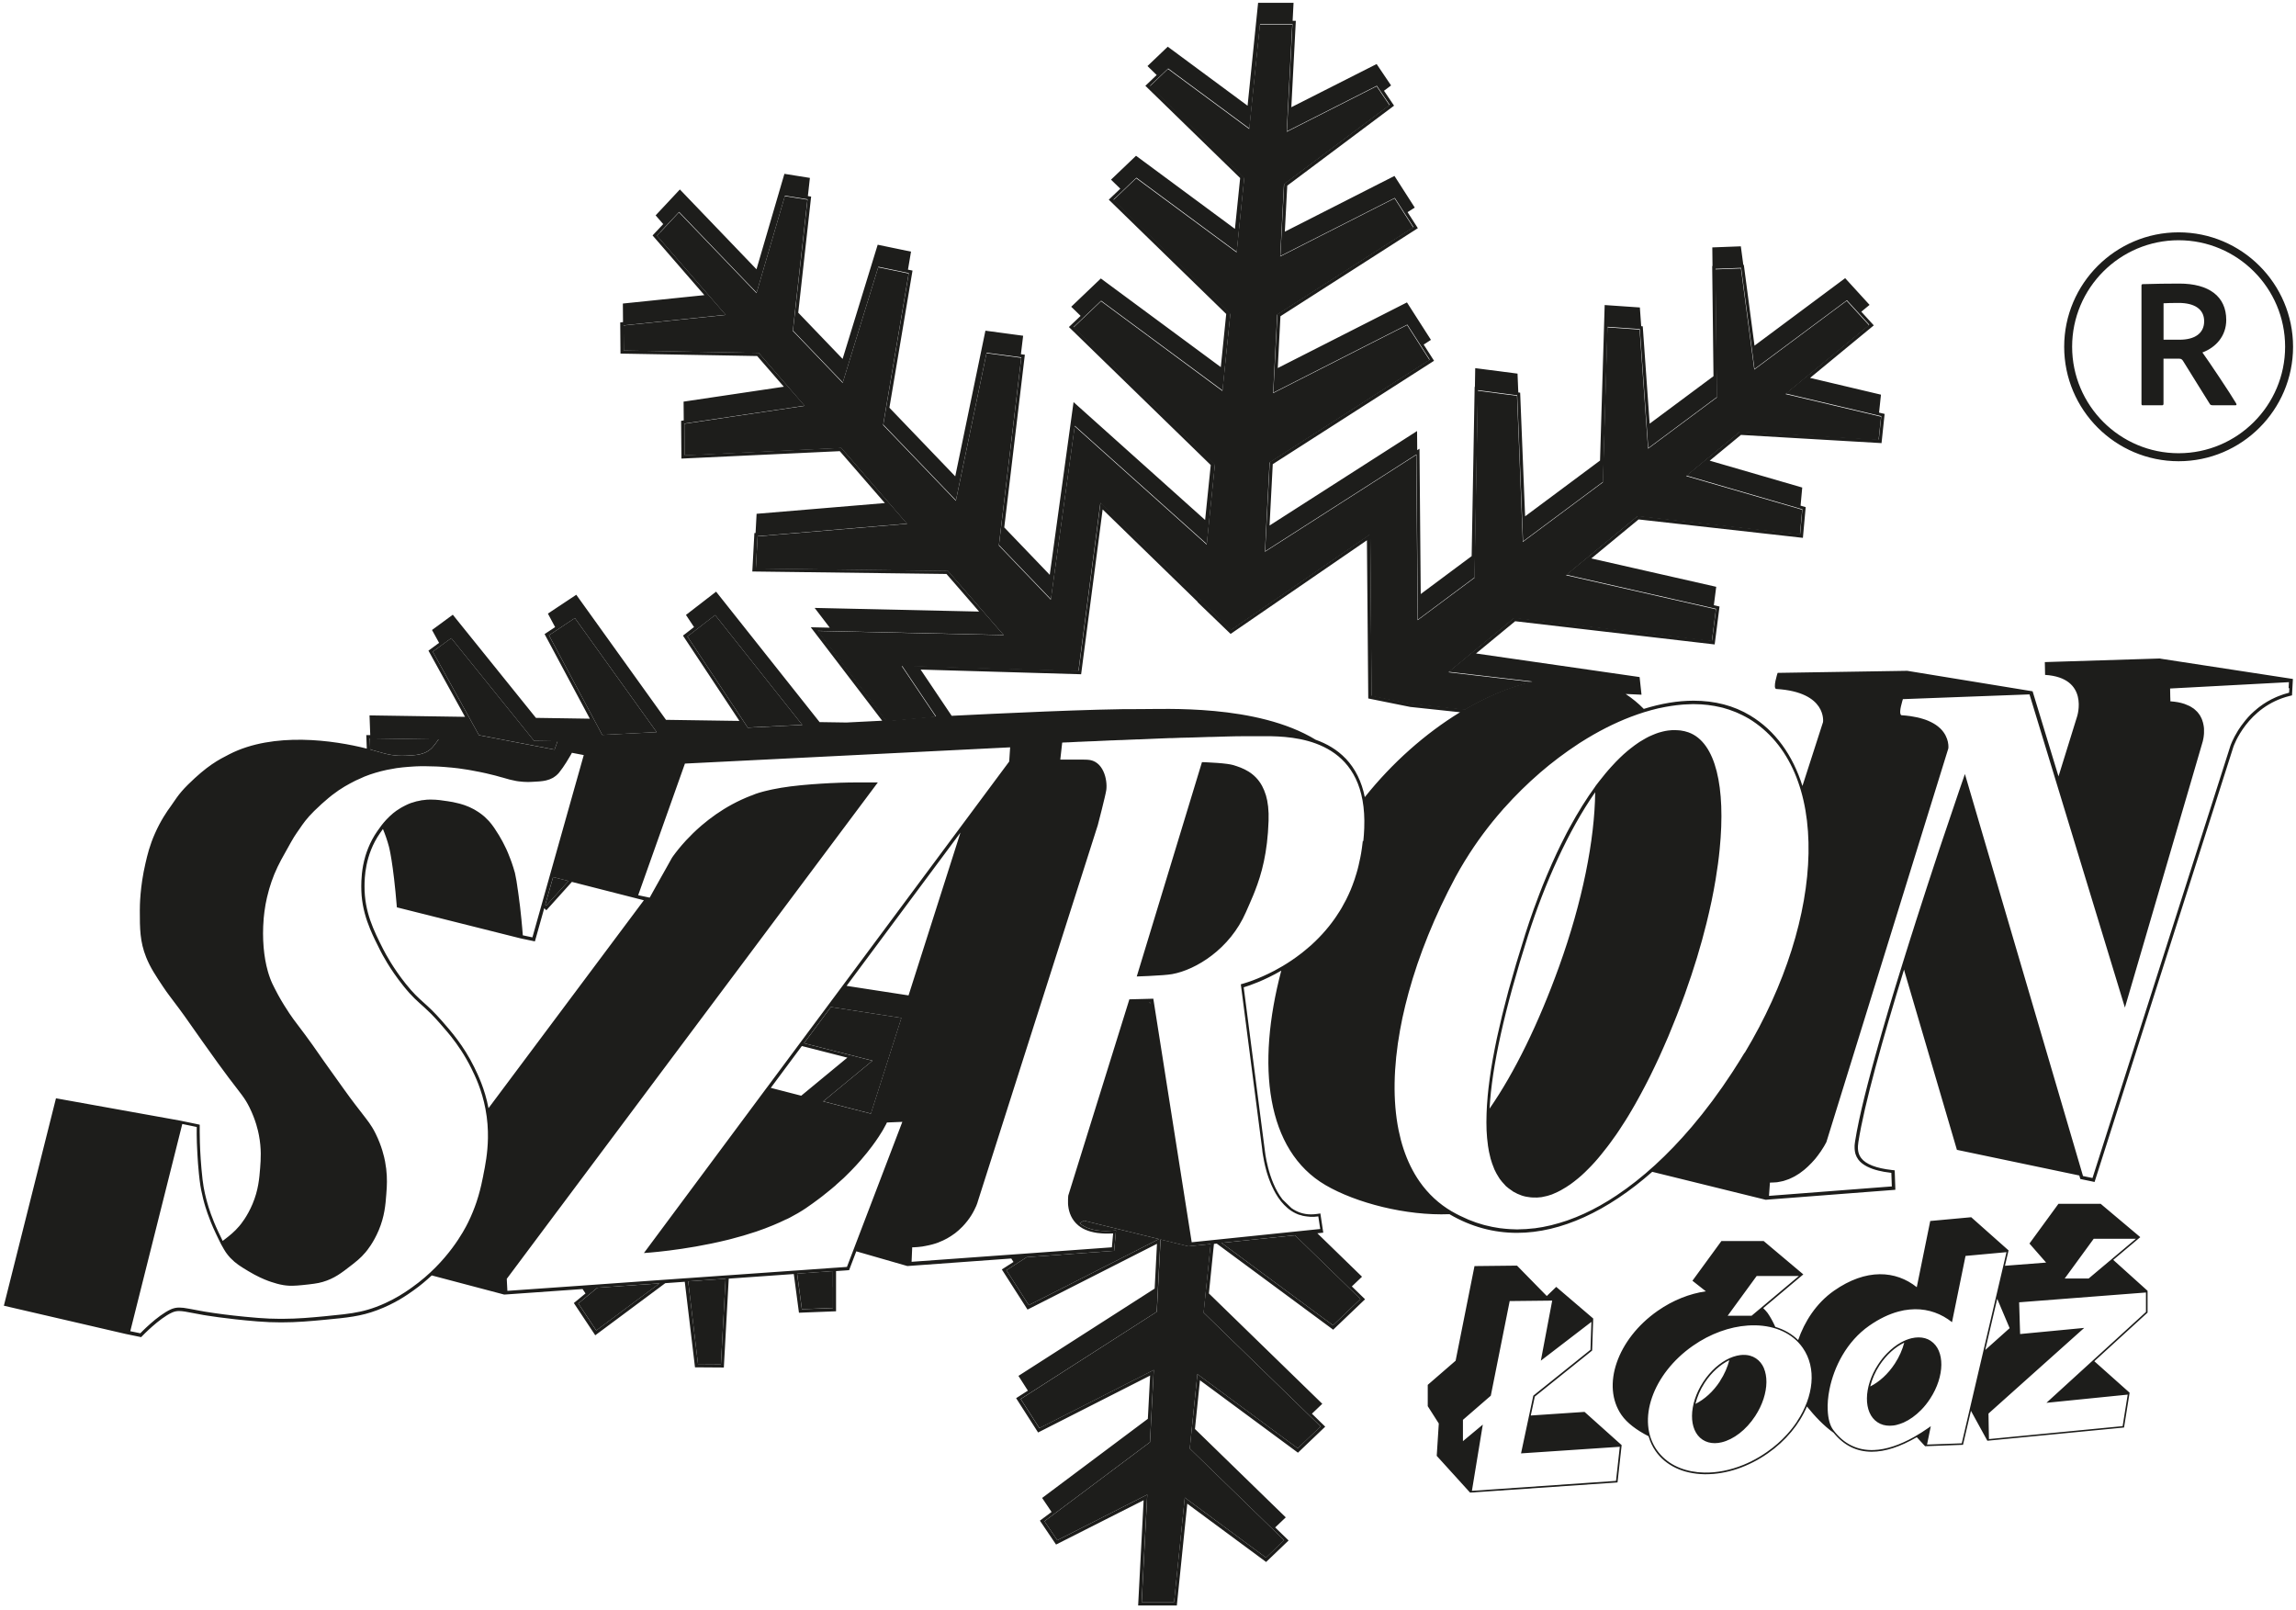 <svg width="445" height="312" viewBox="0 0 445 312" fill="none" xmlns="http://www.w3.org/2000/svg">
<path d="M341.88 265.17C341.54 264.38 341.02 263.72 340.32 263.26C339.97 263.03 339.6 262.86 339.2 262.75C338.6 262.58 337.96 262.55 337.29 262.63C336.85 262.69 336.39 262.79 335.93 262.95C335.7 263.03 335.47 263.12 335.24 263.22C333.39 264.05 331.54 265.65 330.11 267.83C327.26 272.19 327.21 277.2 329.99 279.03C330.69 279.49 331.49 279.7 332.36 279.7C332.79 279.7 333.24 279.64 333.69 279.53C335.96 278.99 338.41 277.17 340.19 274.44C340.9 273.35 341.44 272.22 341.8 271.11C341.98 270.55 342.12 270 342.21 269.46C342.4 268.38 342.41 267.35 342.24 266.44C342.16 265.98 342.03 265.55 341.86 265.15L341.88 265.17ZM333.37 267.68C332.04 269.72 330.33 271.23 328.6 272.09C328.93 270.75 329.51 269.35 330.38 268.01C331.72 265.96 333.45 264.44 335.17 263.61C334.82 264.95 334.23 266.34 333.36 267.67L333.37 267.68ZM296.69 274.32L297.47 270.67L308.58 261.75L308.79 255.54L301.62 249.41L299.79 251.18L294.02 245.29L285.78 245.38L282.12 263.72L276.72 268.4V272.53L278.86 275.89L278.46 282.16L284.92 289.28L313.24 287.33L313.5 287.31L314.3 280.08L307.11 273.64L296.69 274.34V274.32ZM313.21 287.01L285.28 288.94L287.39 276.1L283.54 279.31V275.18L287.14 272.06L288.94 270.5L292.6 252.16L300.84 252.07L298.64 263.71L308.44 256.19L308.26 261.6L297.18 270.49L294.8 281.68L313.94 280.4L313.21 287V287.01ZM422.25 89.39C434.48 89.39 444.43 79.44 444.43 67.21C444.43 54.98 434.48 45.03 422.25 45.03C410.02 45.03 400.07 54.98 400.07 67.21C400.07 79.44 410.02 89.39 422.25 89.39ZM422.25 46.56C433.63 46.56 442.89 55.82 442.89 67.2C442.89 78.58 433.63 87.84 422.25 87.84C410.87 87.84 401.61 78.58 401.61 67.2C401.61 55.82 410.87 46.56 422.25 46.56ZM415.34 78.55H419.03C419.21 78.55 419.32 78.48 419.32 78.26V69.52H422.4C422.79 69.52 422.97 69.7 423.22 70.13C424.8 72.64 427.3 76.75 428.34 78.36C428.45 78.47 428.56 78.54 428.84 78.54H433.31C433.53 78.54 433.49 78.36 433.38 78.15C432.34 76.36 428.05 69.95 426.86 68.31C429.47 67.34 431.48 65.12 431.48 62.01C431.48 57.43 428.11 54.96 422.39 54.96C419.63 54.96 418.13 55 415.3 55.07C415.08 55.07 415.05 55.21 415.05 55.39V78.27C415.05 78.48 415.12 78.56 415.34 78.56V78.55ZM419.32 58.78C419.89 58.74 421.04 58.71 422.26 58.71C425.3 58.71 427.2 59.89 427.2 62.26C427.2 64.63 425.34 65.84 422.44 65.84H419.33V58.79L419.32 58.78ZM418.72 127.62L396.32 128.32L396.37 130.8C405.02 131.35 402.58 138.84 402.58 138.84L398.97 150.47L394.09 134.44L393.95 133.98L369.65 130.01L344.53 130.41C344.53 130.41 343.51 133.48 344.29 133.53C354.18 134.14 353.33 139.95 353.33 139.95L349.34 152.33C347.47 146.39 344.11 141.62 339.21 138.67C336.05 136.76 332.35 135.8 328.23 135.8C325.15 135.8 321.9 136.36 318.59 137.39C317.53 136.31 316.36 135.35 315.08 134.5L318.15 134.64L317.78 131.22L286.08 126.65L293.66 120.4L332.33 124.9L333.27 117.55L332.17 117.3L332.63 113.73L308.42 108.23L317.58 100.67L349.43 104.24L349.97 98.29L348.98 98L349.3 94.49L331.37 89.28L337.42 84.29L364.67 85.88L365.27 80.22L364.19 79.97L364.56 76.49L350.82 73.24L363.17 63.06L360.75 60.41L362.35 59.09L357.62 53.91L340.05 66.99L337.98 51.33H337.88L337.4 47.74L331.87 47.95L331.91 51.56H331.85L332.1 72.91L319.73 82.11L318.39 63.24L318.09 63.22L317.83 59.59L311.01 59.12L310.11 89.26L295.59 100.07L294.63 76.11L294.27 76.06L294.12 72.41L285.92 71.35L285.86 74.97H285.81L285.23 107.78L275.36 115.13L275.12 86.97L274.68 87.25L274.65 83.54L246.06 101.85L246.68 89.96L277.68 70.09L277.94 69.92L275.93 66.78L277.34 65.87L272.69 58.61L247.65 71.33L248.17 61.29L274.54 44.39L274.8 44.22L272.81 41.12L274.2 40.23L270.27 34.1L249.02 44.9L249.49 35.98L269.95 20.66L270.19 20.48L268.24 17.59L269.61 16.56L266.81 12.41L250.28 20.78L251.15 4.04H250.53L250.71 0.55H243.84L241.8 20.49L226.33 9.05L222.4 12.8L224.18 14.54L221.99 16.63L240.36 34.51L239.35 44.36L220.18 30.19L215.33 34.82L217.13 36.57L214.9 38.7L237.66 60.85L236.61 71.15L213.36 53.97L207.62 59.45L209.44 61.22L207.17 63.38L234.66 90.13L233.57 100.78L208.07 77.93L203.46 111.41L194.64 102.22L198.63 68.75L197.87 68.65L198.3 65.07L190.99 64.09L185.14 92.32L172.38 79.02L176.81 52.74L176.86 52.44L175.98 52.26L176.57 48.77L170.11 47.43L163.31 69.56L154.71 60.6L157.21 38.1L156.58 38L156.97 34.48L152.03 33.69L146.62 52.19L131.77 36.72L127.07 41.74L128.54 43.43L126.48 45.63L136.52 57.2L120.72 58.83L120.75 62.43L120.21 62.49L120.26 68.53L146.75 69L151.92 74.95L132.49 77.84L132.52 81.48L132.01 81.56L132.07 88.88L162.76 87.44L171.5 97.5L146.64 99.58L146.44 103.3L146.21 103.32L145.81 110.76L183.44 111.24L189.77 118.53L157.89 117.82L160.82 121.65L157.14 121.57L170.98 139.68L164.06 140.03L158.85 139.95L138.79 114.67L132.95 119.18L134.51 121.53L132.37 123.19L143.31 139.72L129.08 139.51L111.69 115.27L106.19 118.92L107.59 121.54L105.55 122.89L114.32 139.29L103.87 139.13L87.76 119.14L83.73 122.1L85.1 124.59L83.04 126.1L90.13 138.93L71.62 138.65L71.76 142.47H70.99L71.09 145.09C64.73 143.47 53.06 141.78 44.47 146.17C42.27 147.29 40.16 148.4 36.44 152.06C34.48 153.99 33.83 155.27 33.08 156.28C32.38 157.22 31.14 159.03 30.03 161.54C29.01 163.84 28.57 165.68 28.2 167.29C27.12 171.92 27.1 175.59 27.1 176.46C27.1 179.96 27.11 182.48 28.32 185.51C29.12 187.52 30.22 189.16 31.62 191.26C32.59 192.72 32.93 193.06 34.67 195.42C36.44 197.81 36.45 197.94 39.19 201.78C41.82 205.47 43.14 207.32 44.32 208.87C46.75 212.08 47.41 212.73 48.35 214.62C49.56 217.06 50.02 219.14 50.18 220C50.69 222.65 50.55 224.7 50.42 226.36C50.26 228.42 50.07 230.66 48.95 233.33C47.93 235.76 46.68 237.27 46.39 237.61C45.42 238.75 44.55 239.43 43.58 240.18C43.43 240.29 43.3 240.4 43.16 240.5C42.91 239.99 42.64 239.43 42.32 238.76C41.09 236.17 40.44 234.07 40.16 233.05C39.94 232.26 39.49 230.63 39.26 228.62C38.61 222.93 38.71 218.54 38.71 218.5V217.98L38.21 217.87L35.41 217.29L34.82 217.17L10.85 212.86L0.75 253.06L24.43 258.55L25.07 258.68L27.02 259.08L27.36 259.15L27.6 258.9C27.6 258.9 30.83 255.53 33.33 254.39C33.8 254.18 34.21 254.09 34.71 254.09C35.38 254.09 36.22 254.25 37.49 254.5C38.07 254.61 38.72 254.74 39.49 254.87C39.53 254.87 43.66 255.6 49.87 256.1C51.43 256.23 52.94 256.29 54.49 256.29C57.61 256.29 60.25 256.04 62.8 255.8C67.37 255.37 69.88 255.13 73.09 253.93C76.58 252.63 78.93 250.96 80.19 250.06C81.49 249.14 82.62 248.17 83.68 247.19L97.72 250.9L98.35 250.86L112.91 249.83L113.48 250.68L111.22 252.54L115.37 258.79L128.94 248.69L132.72 248.42L134.7 265L140.29 265.04L141.24 247.81L153.85 246.92L154.85 254.42L162.04 254.14V246.35L164.17 246.2L164.57 246.17L164.71 245.8L165.96 242.52L175.86 245.37L176.56 245.32L196 243.91L196.43 244.58L194.17 246.03L199.15 253.81L224.24 241.06L223.79 249.74L197.39 266.66L199.22 269.52L197.2 270.81L196.94 270.98L201.2 277.63L222.91 266.6L222.47 274.98L201.98 290.32L203.81 293.03L201.79 294.54L201.55 294.72L204.68 299.35L221.65 290.76L220.59 311.15H228.09L230.11 291.43L245.18 302.57L245.39 302.73L249.75 298.56L247.15 296.03L249.2 294.08L231.6 276.95L232.57 267.51L251.35 281.39L251.56 281.55L256.85 276.5L254.27 273.99L256.28 272.07L234.3 250.68L235.28 241.08L235.82 241.02L258.18 257.55L258.39 257.71L264.57 251.81L262.01 249.32L263.98 247.44L255.32 239.02L255.82 238.97L256.47 238.9L256.37 238.25L256 235.8L255.91 235.18L255.29 235.27C254.88 235.33 254.48 235.36 254.09 235.36C252.6 235.36 251.35 234.89 250.3 234.14L248.56 232.45C245.71 228.79 245.14 222.96 245.13 222.87L241.05 191.35C242.19 191.01 245.02 190.04 248.33 188.12C243.46 206.54 245.39 222.97 256.91 229.69C262.82 233.14 272.52 235.66 280.94 235.32C280.96 235.33 280.99 235.35 281.01 235.37C285.07 237.74 289.45 238.94 294.03 238.94C302.52 238.94 311.59 234.73 320.23 227.11L342.22 232.53L342.94 232.47L366.75 230.64L367.35 230.59L367.33 229.99L367.24 227.36L367.22 226.82L366.68 226.76C363.64 226.42 361.63 225.64 360.72 224.44C359.97 223.46 360.04 222.28 360.18 221.36C361.31 214.03 364.98 201.06 368.95 188.18C368.98 188.09 369.03 187.91 369.03 187.91L369.19 188.51L379.28 222.85L403 227.82L403.09 228.14L403.2 228.5L403.57 228.58L405.41 228.96L405.96 229.08L406.13 228.54L432.87 144.73C432.89 144.66 435.55 136.91 443.78 134.88L444.23 134.77L444.25 134.31L444.36 132.28L444.4 131.59L418.69 127.65L418.72 127.62ZM158.44 122.26L161.32 122.32L194.52 123.06L183.84 110.76L183.75 110.65L146.5 110.17L146.84 103.92L175.81 101.49L163.16 86.92L163.06 86.8L132.71 88.22L132.66 82.09L144.31 80.36L155.96 78.63L152.67 74.85L147.15 68.49L147.06 68.38L120.9 67.92L120.86 63.06L140.67 61.02L137.29 57.13L127.33 45.66L128.96 43.91L131.62 41.07L146.65 56.72L152.14 37.92L156.52 38.62L154.14 60.01L153.69 64.05L163.35 74.12L166.48 63.93L170.24 51.7L176.14 52.92L171.84 78.44L171.22 82.12L171.19 82.28L185.28 96.96L188.25 82.66L191.22 68.36L194.62 68.81L197.81 69.24L197.95 69.26L193.63 105.48L193.61 105.63L199.11 111.36L203.69 116.13L208.32 82.52L233.9 105.44L235.48 90.02L234.76 89.32L208.09 63.37L213.42 58.28L236.95 75.67L238.48 60.73L215.81 38.68L217.59 36.98L220.25 34.44L239.7 48.82L241.17 34.4L240.45 33.7L222.9 16.62L226.41 13.27L242.15 24.9L244.22 4.64H250.5L249.42 25.45L266.85 16.62L267.74 17.94L269.34 20.31L249 35.54L248.89 35.62L248.16 49.62L270.33 38.36L272.3 41.43L273.95 44L247.71 60.81L247.58 60.9L246.79 76.1L272.76 62.91L277.1 69.68L246.23 89.47L246.1 89.55L245.2 106.84L274.53 88.06L274.8 120.1L280.3 116L285.8 111.9L286.45 75.62L294.06 76.61L295.19 104.92L310.69 93.38L311.58 63.34L317.82 63.77L319.46 86.85L332.79 76.93L332.5 52.1L337.46 51.91L340.05 71.52L357.96 58.19L362.29 62.93L346.11 76.27L364.15 80.54L364.62 80.65L364.14 85.17L337.36 83.61H337.24L326.86 92.17L348.95 98.59L349.33 98.7L348.89 103.51L317.54 99.99H317.41L303.57 111.39L332.6 117.99L331.81 124.16L293.62 119.72L293.49 119.7L285.27 126.48L280.76 130.2L296.97 132.08C292.69 133.08 288.27 134.93 283.93 137.47L273.47 136.35L265.85 134.82L265.59 103.49L265.18 103.78L238.63 122.02L232.82 116.44V116.37L213.31 97.37L209.05 129.99L174.8 128.99L181.42 138.84H181.35L171.89 139.73L158.49 122.2L158.44 122.26ZM133.23 123.36L134.88 122.09L138.61 119.21L155.5 140.5L144.93 141.03L144.1 139.77L133.24 123.37L133.23 123.36ZM106.4 123.12L108.32 121.85L111.42 119.79L127.28 141.9L116.72 142.43L115.61 140.35L106.4 123.13V123.12ZM83.88 126.3L87.46 123.68L103.52 143.59L108.06 143.66L107.48 145.29L92.83 142.49L90.88 138.96L83.88 126.3ZM71.81 143.11L84.14 143.3H85.01C84.69 143.75 84.35 144.21 83.99 144.65C82.59 146.39 80.43 146.37 78.76 146.46C76.61 146.57 75.22 146.28 72.91 145.59C72.55 145.48 72.17 145.37 71.75 145.26L71.67 143.11H71.81ZM93.66 227.86C93.44 228.95 93.17 230.28 92.72 231.8C92.61 232.18 92.49 232.57 92.35 232.98C91.94 234.19 91.42 235.51 90.73 236.91C90.73 236.91 90.73 236.93 90.72 236.93C90 238.39 86.81 244.57 79.87 249.5C79.7 249.62 79.52 249.75 79.32 249.89C78.23 250.65 76.69 251.64 74.67 252.56C74.12 252.81 73.54 253.06 72.91 253.29C70.8 254.08 68.99 254.44 66.56 254.73C65.46 254.86 64.23 254.98 62.78 255.12C60.34 255.35 57.78 255.59 54.82 255.6C54.72 255.6 54.63 255.6 54.53 255.6C54.42 255.6 54.31 255.6 54.2 255.6C52.88 255.6 51.48 255.54 49.97 255.42C46.46 255.14 43.63 254.79 41.83 254.53C41.63 254.5 41.44 254.47 41.27 254.45C40.22 254.3 39.65 254.2 39.65 254.2C39.21 254.12 38.82 254.05 38.45 253.98C38.28 253.95 38.13 253.92 37.97 253.89C37.61 253.82 37.3 253.76 37 253.71C36.84 253.68 36.69 253.65 36.55 253.63C36.28 253.58 36.05 253.55 35.82 253.51C35.74 253.5 35.65 253.48 35.57 253.47C35.29 253.44 35.04 253.42 34.8 253.42C34.75 253.42 34.7 253.42 34.65 253.42C34.44 253.42 34.24 253.45 34.04 253.48C34.02 253.48 33.99 253.48 33.97 253.49C33.93 253.49 33.88 253.51 33.84 253.52C33.6 253.58 33.37 253.65 33.12 253.76C32.46 254.06 31.76 254.5 31.08 254.99C30.4 255.48 29.74 256.02 29.17 256.53C28.02 257.54 27.2 258.4 27.2 258.4L25.25 258L35.33 217.84L37.79 218.35L38.13 218.42C38.13 218.42 38.07 220.5 38.26 223.69C38.29 224.27 38.33 224.89 38.38 225.53C38.43 226.18 38.49 226.85 38.56 227.56C38.6 227.91 38.63 228.27 38.68 228.63C38.85 230.14 39.15 231.43 39.38 232.36C39.46 232.67 39.53 232.93 39.59 233.16C39.75 233.72 40.39 236.02 41.79 238.97C41.98 239.37 42.14 239.7 42.3 240.04C42.7 240.87 43.05 241.54 43.4 242.12C43.45 242.2 43.5 242.28 43.55 242.36C43.62 242.47 43.68 242.58 43.75 242.68C43.82 242.79 43.9 242.9 43.98 243C44.19 243.27 44.4 243.54 44.65 243.8C44.91 244.07 45.17 244.31 45.43 244.54C45.96 244.99 46.5 245.36 47.13 245.75C47.44 245.95 47.77 246.15 48.13 246.36C49.78 247.36 51.18 247.95 51.96 248.24C52.09 248.29 52.2 248.33 52.3 248.36C52.39 248.39 52.47 248.42 52.53 248.44C53.24 248.67 54.01 248.92 54.95 249.07C55.26 249.12 55.6 249.16 55.95 249.18C56.03 249.18 56.17 249.18 56.33 249.19C56.43 249.19 56.54 249.19 56.67 249.19H56.69C56.69 249.19 56.72 249.19 56.75 249.19C56.92 249.19 57.14 249.17 57.38 249.16C57.45 249.16 57.51 249.16 57.59 249.15C57.86 249.13 58.16 249.11 58.53 249.07C59.02 249.02 59.45 248.97 59.84 248.93C60.61 248.84 61.21 248.76 61.75 248.65C62.02 248.59 62.29 248.53 62.55 248.45C63.1 248.29 63.61 248.1 64.09 247.88C64.57 247.66 65.02 247.42 65.45 247.15C66.32 246.61 67.14 245.97 68.04 245.27C68.28 245.08 68.52 244.9 68.75 244.71C69.22 244.34 69.67 243.95 70.14 243.48C70.37 243.24 70.61 242.99 70.85 242.7C71.14 242.36 72.39 240.85 73.41 238.42C74.53 235.75 74.72 233.51 74.87 231.45C74.9 231.04 74.93 230.6 74.96 230.13C75.03 228.73 75.01 227.08 74.63 225.09C74.46 224.23 74.01 222.15 72.8 219.71C72.57 219.24 72.35 218.84 72.12 218.47C71.43 217.34 70.6 216.37 68.77 213.97C68.48 213.58 68.17 213.17 67.84 212.73C67.51 212.28 67.15 211.79 66.75 211.23C66.15 210.39 65.44 209.4 64.57 208.18C64.28 207.77 63.97 207.34 63.64 206.88C63.3 206.4 63 205.98 62.73 205.6C62.46 205.22 62.23 204.9 62.03 204.6C60.79 202.83 60.45 202.31 59.12 200.52C58.47 199.64 58.01 199.04 57.64 198.55C57.03 197.75 56.67 197.27 56.06 196.36C55.71 195.84 55.39 195.34 55.09 194.85C54.65 194.15 54.26 193.47 53.89 192.8C53.67 192.39 53.45 191.98 53.24 191.56C53.08 191.24 52.92 190.93 52.77 190.61C52.61 190.26 52.45 189.88 52.31 189.49C52.31 189.49 52.31 189.49 52.31 189.48C52.16 189.08 52.03 188.66 51.9 188.21C51.9 188.21 51.9 188.21 51.9 188.2C51.52 186.87 51.25 185.34 51.1 183.67C51.1 183.63 51.1 183.58 51.09 183.54C50.95 181.84 50.94 180.02 51.1 178.13C51.1 178.1 51.1 178.08 51.1 178.05C51.1 178.05 51.1 178.05 51.1 178.04C51.18 177.15 51.3 176.24 51.46 175.33C51.46 175.29 51.47 175.25 51.48 175.21C51.64 174.35 51.84 173.5 52.08 172.64C52.12 172.48 52.17 172.32 52.21 172.17C52.47 171.29 52.77 170.42 53.12 169.55C53.16 169.45 53.21 169.35 53.25 169.24C53.25 169.23 53.26 169.22 53.27 169.2C53.44 168.8 53.61 168.4 53.8 168.01C54.01 167.56 54.24 167.11 54.48 166.67C54.71 166.26 54.93 165.86 55.14 165.48C55.59 164.66 56 163.93 56.36 163.29C56.4 163.22 56.44 163.15 56.48 163.08C56.64 162.8 56.8 162.54 56.94 162.3V162.29C57.16 161.94 57.35 161.64 57.52 161.41C57.71 161.16 57.89 160.89 58.09 160.59C58.39 160.15 58.72 159.66 59.16 159.1C59.6 158.54 60.15 157.91 60.89 157.18C61.94 156.15 62.85 155.34 63.68 154.65C63.91 154.46 64.14 154.27 64.36 154.1C66.14 152.72 67.52 152 68.93 151.28C69.2 151.14 69.48 151.03 69.76 150.91C70.05 150.78 70.34 150.63 70.64 150.51C72.03 149.95 73.49 149.53 74.97 149.21C75 149.21 75.04 149.2 75.07 149.19C75.07 149.19 75.07 149.19 75.08 149.19C75.66 149.07 76.25 148.96 76.84 148.87C77.25 148.81 77.66 148.76 78.07 148.72C78.07 148.72 78.07 148.72 78.08 148.72C78.41 148.68 78.74 148.65 79.07 148.63C79.46 148.6 79.85 148.57 80.24 148.55C80.24 148.55 80.26 148.55 80.27 148.55C80.38 148.55 80.48 148.53 80.59 148.53C81.21 148.5 81.83 148.49 82.45 148.5C83.16 148.5 83.86 148.52 84.56 148.55C84.69 148.55 84.81 148.57 84.94 148.57C84.96 148.57 84.98 148.57 85.01 148.57C85.79 148.61 86.55 148.68 87.3 148.75C87.32 148.75 87.33 148.75 87.35 148.75C87.35 148.75 87.35 148.75 87.36 148.75H87.38C87.81 148.79 88.24 148.84 88.66 148.89C88.76 148.9 88.86 148.92 88.96 148.93C88.96 148.93 88.96 148.93 88.97 148.93C89.5 149 90.02 149.07 90.52 149.16C90.58 149.17 90.64 149.18 90.71 149.19C90.9 149.22 91.09 149.25 91.28 149.29C91.77 149.38 92.24 149.46 92.7 149.56C92.8 149.58 92.91 149.6 93.01 149.62C93.01 149.62 93.01 149.62 93.02 149.62C93.46 149.71 93.87 149.8 94.28 149.89C94.3 149.89 94.33 149.9 94.35 149.91C94.77 150.01 95.17 150.1 95.55 150.2C95.56 150.2 95.58 150.2 95.59 150.21C95.74 150.25 95.9 150.29 96.04 150.32C96.47 150.44 96.88 150.55 97.25 150.66C97.25 150.66 97.27 150.66 97.28 150.66C97.51 150.73 97.7 150.78 97.91 150.84C98.2 150.92 98.5 151.01 98.76 151.08C98.9 151.11 99.03 151.14 99.16 151.17C99.48 151.25 99.79 151.31 100.09 151.37C100.25 151.4 100.41 151.42 100.57 151.44C100.6 151.44 100.64 151.44 100.67 151.45C100.71 151.45 100.76 151.45 100.8 151.46C100.99 151.48 101.19 151.51 101.39 151.52C101.46 151.52 101.53 151.52 101.61 151.53H101.6C102.08 151.57 102.58 151.57 103.14 151.53C103.57 151.51 104.02 151.49 104.49 151.45C104.68 151.43 104.87 151.41 105.07 151.39C105.14 151.39 105.21 151.37 105.28 151.36C105.43 151.34 105.57 151.31 105.72 151.28C105.79 151.26 105.86 151.25 105.93 151.23C106.12 151.18 106.3 151.13 106.48 151.06C106.5 151.06 106.52 151.05 106.54 151.04C106.74 150.96 106.93 150.87 107.12 150.77C107.18 150.74 107.23 150.7 107.29 150.67C107.43 150.58 107.57 150.49 107.7 150.38C107.75 150.34 107.81 150.3 107.86 150.25C108.03 150.1 108.2 149.93 108.36 149.74C108.85 149.13 109.34 148.41 109.75 147.76C110.39 146.75 110.85 145.9 110.85 145.9L113.14 146.34L112.35 149.16L111.39 152.55L111.08 153.65L103.19 181.67L102.26 181.47L101.33 181.27C101.29 180.73 101.24 180.21 101.2 179.71C101.16 179.24 101.11 178.79 101.07 178.35C101.07 178.33 101.07 178.31 101.07 178.29C100.98 177.37 100.89 176.54 100.8 175.77C100.78 175.56 100.75 175.34 100.72 175.14C100.72 175.07 100.7 175 100.69 174.93C100.66 174.69 100.63 174.45 100.6 174.23C100.6 174.2 100.6 174.16 100.59 174.13C100.57 173.95 100.54 173.76 100.52 173.59C100.47 173.25 100.43 172.93 100.39 172.64C100.39 172.58 100.37 172.53 100.36 172.47C100.32 172.21 100.28 171.96 100.25 171.73C100.25 171.73 100.25 171.72 100.25 171.71C100.25 171.66 100.23 171.61 100.23 171.56C100.2 171.36 100.17 171.17 100.14 170.99C100.14 170.96 100.14 170.94 100.13 170.91C100.13 170.9 100.13 170.88 100.13 170.87C100.02 170.22 99.93 169.78 99.87 169.52C99.87 169.49 99.86 169.46 99.85 169.43C99.84 169.38 99.83 169.33 99.82 169.3C99.82 169.3 99.82 169.29 99.82 169.28V169.26C99.82 169.24 99.81 169.21 99.81 169.21C99.6 168.45 99.38 167.76 99.15 167.1C99.07 166.87 98.99 166.65 98.9 166.43C98.75 166.03 98.6 165.65 98.45 165.29C98.35 165.05 98.24 164.8 98.14 164.58C98.01 164.29 97.88 164.03 97.74 163.77C97.62 163.54 97.51 163.3 97.39 163.08C97.16 162.65 96.92 162.24 96.7 161.87C96.41 161.4 96.15 160.99 95.88 160.59C95.81 160.49 95.75 160.4 95.68 160.3C95.39 159.89 95.1 159.5 94.76 159.13C94.63 158.98 94.47 158.84 94.32 158.69C94.18 158.55 94.05 158.41 93.89 158.27C93.6 158.02 93.31 157.79 93.01 157.58C92.92 157.52 92.83 157.46 92.75 157.4C92.53 157.25 92.31 157.12 92.09 156.99C92 156.94 91.92 156.89 91.83 156.84C91.54 156.68 91.25 156.54 90.96 156.41C90.94 156.41 90.92 156.4 90.91 156.39C90.64 156.27 90.37 156.17 90.1 156.07C90.01 156.04 89.92 156.01 89.83 155.98C89.63 155.91 89.44 155.85 89.24 155.8C89.15 155.78 89.07 155.75 88.98 155.73C88.13 155.5 87.36 155.37 86.74 155.28C86.27 155.21 85.74 155.13 85.16 155.06C84.68 155.01 84.17 154.97 83.62 154.97C83.57 154.97 83.52 154.97 83.47 154.97C83.39 154.97 83.31 154.97 83.22 154.97H83.2C83.03 154.97 82.87 154.97 82.7 154.99C82.65 154.99 82.59 155 82.54 155.01C82.37 155.02 82.2 155.05 82.03 155.07C81.93 155.08 81.83 155.09 81.73 155.1C81.59 155.12 81.45 155.16 81.31 155.19C81.23 155.21 81.15 155.22 81.07 155.24C80.95 155.27 80.84 155.28 80.71 155.31C80.43 155.38 80.15 155.47 79.86 155.57C79.79 155.59 79.72 155.61 79.65 155.63C79.29 155.76 78.96 155.91 78.63 156.07C78.39 156.19 78.15 156.31 77.92 156.44C77.79 156.51 77.67 156.58 77.55 156.66C77.05 156.96 76.59 157.28 76.18 157.62C76.13 157.66 76.1 157.69 76.06 157.73C75.67 158.06 75.33 158.38 75.02 158.71C75.02 158.71 75 158.73 74.99 158.74C74.93 158.8 74.87 158.86 74.82 158.92C74.49 159.28 74.2 159.62 73.95 159.95C73.64 160.36 73.37 160.73 73.17 161.03C73.17 161.04 73.15 161.06 73.14 161.07C72.76 161.61 72.43 162.16 72.14 162.7C71.56 163.78 71.14 164.86 70.83 165.87C70.07 168.41 70.03 170.6 70.02 171.71C70.02 172.36 70.04 172.98 70.09 173.59C70.3 176.02 70.94 178.13 71.74 180.07C72.34 181.52 73.02 182.87 73.68 184.18C74.04 184.89 75.51 187.74 78.14 191.03C79.93 193.27 80.93 194.05 82.26 195.26C82.66 195.62 83.08 196.02 83.57 196.51C84.05 197 84.6 197.58 85.23 198.3C85.69 198.82 86.17 199.38 86.68 199.98C86.93 200.28 87.19 200.6 87.45 200.92C88.74 202.56 90.1 204.53 91.34 207.03C92.08 208.52 93.38 211.19 94.09 214.92C94.48 216.96 94.6 218.86 94.57 220.59C94.52 223.47 94.05 225.91 93.66 227.82V227.86ZM110.17 170.74L105.87 175.51L105.68 175.33L107.19 169.98L110.17 170.74ZM94.68 214.78C93.95 210.96 92.61 208.26 91.9 206.8C89.85 202.65 87.45 199.92 85.7 197.92C84.08 196.07 83.02 195.12 82.08 194.28C81.03 193.33 80.12 192.52 78.64 190.67C76.23 187.65 74.77 184.95 74.25 183.93C72.44 180.34 70.62 176.73 70.65 171.75C70.66 170.26 70.69 165.73 73.65 161.47C73.81 161.24 74 160.97 74.22 160.67C74.64 161.69 75.04 162.8 75.39 164.11C75.39 164.11 76.21 167.1 76.92 175.85L100.79 181.84L101.24 181.94L103.1 182.33L103.67 182.45L103.83 181.89L105.48 176.02L105.89 176.42L110.84 170.92L124.79 174.48L94.67 214.79L94.68 214.78ZM115.56 257.85L112.08 252.62L113.85 251.16L115.76 249.58L127.81 248.73L115.56 257.85ZM139.95 260.29L139.73 264.38L135.29 264.35L133.38 248.34L140.63 247.83L139.95 260.29ZM155.41 253.74L154.49 246.85L161.42 246.36V249.45V253.51L155.41 253.74ZM174.89 217.42L174 219.75L164.15 245.54L162.05 245.69L161.43 245.73L154.42 246.23L153.8 246.27L141.31 247.15L140.68 247.19L133.32 247.71L132.7 247.75L129.92 247.95L128.76 248.03L116.61 248.89L112.55 249.18L98.34 250.18L98.27 248.88L98.22 247.85L107.93 234.85L108.66 233.88L111.62 229.92L114.76 225.72L123.29 214.31L124.12 213.2L125.24 211.7L128.22 207.71L141.18 190.38L143.09 187.83L166.74 156.19L167.19 155.59L170.14 151.64C170.14 151.64 170.08 151.64 169.98 151.64C169.95 151.64 169.92 151.64 169.88 151.64C169.78 151.64 169.65 151.64 169.48 151.64C169.43 151.64 169.36 151.64 169.3 151.64C169.12 151.64 168.93 151.64 168.7 151.64C168.61 151.64 168.51 151.64 168.41 151.64H168.39C168.18 151.64 167.95 151.64 167.7 151.64H167.63C167.53 151.64 167.44 151.64 167.34 151.64C167.03 151.64 166.69 151.64 166.34 151.64C166.24 151.64 166.15 151.64 166.05 151.64C165.6 151.64 165.13 151.65 164.64 151.66C164.54 151.66 164.44 151.66 164.35 151.66C163.97 151.66 163.59 151.68 163.19 151.69C163.16 151.69 163.13 151.69 163.1 151.69C162.93 151.69 162.77 151.7 162.6 151.71C162.21 151.72 161.82 151.74 161.42 151.76C161.24 151.76 161.06 151.78 160.88 151.78C160.78 151.78 160.67 151.79 160.56 151.8C160.09 151.82 159.62 151.85 159.13 151.88C159.13 151.88 159.12 151.88 159.11 151.88C158.79 151.9 158.47 151.92 158.15 151.95C157.89 151.97 157.63 151.98 157.37 152C157.18 152.01 156.99 152.03 156.8 152.05C156.45 152.08 156.1 152.11 155.75 152.14C155.68 152.14 155.61 152.15 155.55 152.16C155.34 152.18 155.14 152.2 154.93 152.22C154.48 152.27 154.04 152.32 153.6 152.37C153.45 152.39 153.3 152.4 153.15 152.42C152.9 152.45 152.66 152.49 152.42 152.53C152.09 152.58 151.76 152.62 151.45 152.67C151.32 152.69 151.2 152.72 151.07 152.74C150.65 152.81 150.23 152.89 149.83 152.97C149.65 153.01 149.48 153.04 149.31 153.08C148.95 153.16 148.59 153.24 148.25 153.33C148.1 153.37 147.94 153.41 147.79 153.45C147.32 153.58 146.87 153.71 146.45 153.86C146.16 153.96 145.89 154.09 145.61 154.2H145.57C142.98 155.2 140.71 156.47 138.77 157.82C137.79 158.51 136.88 159.21 136.06 159.91C136.02 159.95 135.97 159.99 135.93 160.02C134.78 161.01 133.81 161.97 133 162.84C133 162.84 132.99 162.85 132.98 162.86C132.39 163.5 131.89 164.09 131.48 164.59C131.46 164.62 131.44 164.64 131.42 164.67C131.3 164.82 131.19 164.96 131.08 165.1C131.05 165.14 131.03 165.17 131 165.2C130.83 165.42 130.7 165.6 130.58 165.76C130.55 165.8 130.52 165.85 130.49 165.88C130.45 165.94 130.41 165.99 130.38 166.04C130.34 166.1 130.3 166.16 130.27 166.2C130.27 166.21 130.25 166.23 130.24 166.25C130.21 166.29 130.19 166.33 130.19 166.33L129.03 168.41L128.05 170.15L127.11 171.83L126.78 172.42L125.92 173.97L125.06 173.79L123.69 173.5L132.75 147.99L139.77 147.64L195.78 144.84L195.6 147.59L191.03 153.74L163.36 190.98L160.31 195.08L157.02 199.5L151.43 207.02L148.71 210.68L148.69 210.7L124.8 242.85C124.8 242.85 132.5 242.4 141.02 240.3C141.23 240.25 141.44 240.2 141.65 240.14C143.29 239.72 144.94 239.24 146.58 238.69C147.69 238.32 148.77 237.9 149.84 237.46C150.73 237.1 151.59 236.7 152.43 236.29V236.31C152.63 236.21 152.83 236.12 153.02 236.02C153.55 235.74 154.07 235.46 154.58 235.16C154.62 235.14 154.66 235.11 154.7 235.09C155.21 234.79 155.7 234.49 156.17 234.17C157.06 233.57 157.88 232.97 158.68 232.37C158.91 232.2 159.12 232.03 159.35 231.86C159.93 231.41 160.49 230.96 161.02 230.52C161.34 230.25 161.68 229.98 161.98 229.71V229.69C162.47 229.26 162.96 228.83 163.41 228.41C163.44 228.38 163.47 228.35 163.5 228.33C163.65 228.19 163.79 228.05 163.93 227.91C163.93 227.91 163.97 227.87 163.99 227.85C164.64 227.22 165.24 226.61 165.79 226.01C165.87 225.93 165.95 225.84 166.02 225.76C166.28 225.47 166.54 225.19 166.78 224.91C166.84 224.84 166.89 224.78 166.95 224.71C167.73 223.81 168.41 222.96 168.99 222.18C169.01 222.15 169.03 222.13 169.05 222.1C169.24 221.84 169.43 221.58 169.6 221.34C169.6 221.34 169.61 221.32 169.62 221.32C170.14 220.58 170.56 219.94 170.89 219.39C170.91 219.35 170.93 219.32 170.96 219.28C171.06 219.12 171.15 218.96 171.23 218.82C171.25 218.79 171.26 218.77 171.27 218.74C171.41 218.49 171.53 218.28 171.62 218.1C171.64 218.07 171.66 218.03 171.68 218C171.72 217.93 171.74 217.87 171.77 217.82C171.79 217.77 171.82 217.73 171.83 217.69C171.84 217.66 171.86 217.63 171.87 217.62C171.89 217.59 171.9 217.55 171.9 217.55L173.35 217.49L174.83 217.43L174.89 217.42ZM169.09 205.58L164.83 204.49L155.82 202.19L161.03 195.17L174.7 197.28L168.78 215.84L159.54 213.46L169.09 205.58ZM155.29 212.36L149.39 210.84L155.41 202.73L164.23 204.98L155.29 212.36ZM164.08 191.07L186.15 161.37L176.09 192.92L164.08 191.07ZM199.4 252.95L195.06 246.18L199 243.65L215.41 242.46L215.94 242.42L215.99 241.89L216.23 239.2L216.3 238.47L215.57 238.52C215.14 238.55 214.73 238.57 214.34 238.57C212.1 238.57 210.42 238.05 209.26 237.08L210.05 236.57L224.62 240.14L199.4 252.95ZM222.78 194.31H222.89L222.92 194.48L222.78 194.31ZM233.29 254.4L255.96 276.45L251.52 280.69L232.07 266.31L231.04 276.35L230.59 280.73L246.72 296.42L248.87 298.51L245.36 301.87L229.62 290.24L227.55 310.49H221.27L222.35 289.68L221.75 289.98L204.92 298.51L202.43 294.83L222.76 279.6L222.88 279.51L223.61 265.51L223.01 265.82L201.44 276.78L197.82 271.14L199.57 270.02L203.67 267.39L224.05 254.33L224.19 254.24L224.92 240.23L230.32 241.55L230.91 241.49L234.63 241.11L233.27 254.41L233.29 254.4ZM263.68 251.76L258.35 256.85L236.75 240.88L250.99 239.41L263.68 251.76ZM264.14 162.94C264.13 163.05 264.11 163.15 264.1 163.25C264.02 163.98 263.92 164.7 263.8 165.4C263.75 165.67 263.7 165.93 263.65 166.2C263.56 166.68 263.45 167.15 263.34 167.61C263.34 167.61 263.34 167.62 263.34 167.63C263.27 167.9 263.21 168.17 263.14 168.44C262.99 169 262.83 169.54 262.65 170.07V170.09C262.6 170.24 262.56 170.38 262.51 170.52C262.28 171.19 262.04 171.83 261.78 172.46C261.52 173.09 261.23 173.69 260.94 174.28C260.9 174.37 260.85 174.45 260.81 174.53C260.55 175.03 260.29 175.51 260.02 175.98C259.9 176.18 259.78 176.37 259.66 176.57C259.44 176.92 259.22 177.26 258.99 177.6C258.87 177.78 258.75 177.96 258.62 178.14C258.28 178.62 257.93 179.08 257.57 179.53C257.57 179.53 257.56 179.54 257.55 179.55C257.55 179.55 257.53 179.57 257.53 179.58C256.7 180.61 255.84 181.54 254.95 182.4C254.94 182.41 254.93 182.42 254.91 182.44C254.6 182.74 254.28 183.04 253.97 183.32C253.97 183.32 253.97 183.32 253.96 183.32C253.9 183.38 253.83 183.43 253.77 183.48C252.62 184.49 251.46 185.37 250.32 186.14C250.31 186.14 250.3 186.16 250.29 186.16C249.15 186.93 248.04 187.58 247 188.13C245.4 188.97 243.98 189.57 242.87 189.99C242.14 190.26 241.54 190.46 241.13 190.58C240.93 190.64 240.79 190.68 240.68 190.71C240.66 190.71 240.65 190.71 240.64 190.72C240.55 190.74 240.49 190.76 240.49 190.76L244.64 222.79C244.64 222.79 244.64 222.8 244.64 222.81C244.64 222.82 244.64 222.86 244.65 222.94C244.65 222.96 244.65 223.01 244.66 223.04C244.67 223.13 244.68 223.23 244.7 223.37C244.7 223.44 244.72 223.53 244.74 223.61C244.76 223.74 244.78 223.87 244.81 224.03C244.83 224.14 244.86 224.27 244.88 224.4C244.91 224.56 244.94 224.73 244.97 224.91C245 225.05 245.03 225.2 245.06 225.35C245.1 225.54 245.14 225.73 245.19 225.94C245.23 226.1 245.28 226.28 245.32 226.45C245.37 226.66 245.43 226.87 245.49 227.09C245.54 227.27 245.6 227.46 245.66 227.64C245.73 227.86 245.8 228.08 245.88 228.3C245.95 228.49 246.02 228.69 246.1 228.88C246.18 229.1 246.27 229.33 246.37 229.55C246.45 229.75 246.54 229.94 246.64 230.13C246.7 230.26 246.76 230.38 246.83 230.51L246.8 230.48C247.9 232.68 249.54 234.7 251.95 235.49L251.91 235.45C252.1 235.52 252.29 235.58 252.5 235.63C252.76 235.69 253.03 235.72 253.31 235.76C253.54 235.79 253.77 235.82 254.01 235.83C254.49 235.84 254.98 235.83 255.51 235.75L255.88 238.19L230.97 240.76L226.49 212.35L226.02 209.37L225.29 204.72L223.53 193.56L221.21 193.62L218.89 193.68L207.05 231.7V231.71C207.05 231.71 207.05 231.74 207.04 231.78C207.04 231.78 207.04 231.81 207.04 231.82C207.04 231.87 207.03 231.93 207.02 231.99C207.02 232 207.02 232.01 207.02 232.02C207.02 232.05 207.02 232.1 207.02 232.14C207.02 232.22 207.01 232.3 207 232.4C207 232.46 207 232.53 207 232.6C207 232.64 207 232.69 207 232.74C207 232.8 207 232.84 207 232.9C207 232.98 207 233.06 207 233.14C207 233.18 207 233.22 207 233.26C207 233.33 207 233.4 207.01 233.48C207.01 233.57 207.03 233.66 207.04 233.75C207.18 234.94 207.67 236.42 209.02 237.52C209.13 237.61 209.25 237.69 209.37 237.78C209.52 237.88 209.67 237.98 209.83 238.07C209.97 238.15 210.11 238.22 210.27 238.29C210.32 238.31 210.38 238.33 210.44 238.36C210.57 238.41 210.7 238.47 210.84 238.52C211.01 238.58 211.18 238.64 211.37 238.69C211.59 238.75 211.82 238.8 212.05 238.85C212.25 238.89 212.45 238.93 212.67 238.96C212.93 239 213.2 239.02 213.48 239.04C213.72 239.06 213.95 239.07 214.2 239.08C214.69 239.08 215.19 239.08 215.74 239.05L215.5 241.74L200.24 242.85L195.78 243.17L176.68 244.55L176.8 241.74C176.8 241.74 176.97 241.74 177.06 241.74C177.07 241.74 177.09 241.74 177.1 241.74C177.68 241.72 178.22 241.66 178.75 241.59C178.98 241.56 179.19 241.51 179.4 241.47C180.33 241.3 181.2 241.07 181.97 240.77H181.94C183.12 240.32 184.12 239.74 184.98 239.1C185.02 239.07 185.07 239.04 185.11 239.01C185.36 238.82 185.6 238.62 185.82 238.42C186.08 238.19 186.32 237.96 186.55 237.72C187.25 236.99 187.81 236.25 188.24 235.57C188.47 235.2 188.66 234.86 188.82 234.54C188.97 234.24 189.11 233.95 189.21 233.72C189.22 233.69 189.23 233.67 189.24 233.64C189.29 233.53 189.33 233.42 189.36 233.33C189.37 233.3 189.38 233.27 189.39 233.24C189.42 233.17 189.44 233.1 189.46 233.05C189.46 233.04 189.46 233.02 189.47 233.01C189.48 232.97 189.49 232.93 189.49 232.93L201.03 196.73L201.76 194.45L206.91 178.3L210.07 168.39L212.77 159.92C212.77 159.92 214.28 154.14 214.42 153.09C214.67 151.15 213.87 147.36 210.74 147.24C210.54 147.24 210.27 147.23 209.98 147.22C209.88 147.22 209.77 147.22 209.66 147.22C209.44 147.22 209.21 147.22 208.96 147.22H208.4C208.23 147.22 208.07 147.22 207.91 147.22C207.88 147.22 207.85 147.22 207.83 147.22C207.72 147.22 207.62 147.22 207.51 147.22C207.16 147.22 206.83 147.22 206.54 147.22C206.4 147.22 206.25 147.22 206.14 147.22C205.77 147.22 205.54 147.22 205.51 147.22H205.5L205.87 143.92C205.87 143.92 205.88 143.92 205.89 143.92C205.91 143.92 206.01 143.92 206.21 143.9C206.27 143.9 206.31 143.9 206.39 143.9C206.55 143.9 206.73 143.88 206.95 143.87C207 143.87 207.07 143.87 207.12 143.87C207.66 143.84 208.38 143.8 209.22 143.76C209.28 143.76 209.34 143.76 209.4 143.76C209.54 143.76 209.69 143.75 209.83 143.74C210.04 143.73 210.26 143.72 210.49 143.71C210.71 143.7 210.93 143.69 211.16 143.68C211.2 143.68 211.24 143.68 211.28 143.68C211.45 143.68 211.6 143.66 211.78 143.66C211.88 143.66 211.97 143.66 212.07 143.65C212.22 143.65 212.38 143.64 212.53 143.63C212.71 143.63 212.89 143.61 213.07 143.6C213.1 143.6 213.13 143.6 213.16 143.6C213.42 143.59 213.7 143.57 213.97 143.56C213.99 143.56 214 143.56 214.02 143.56C214.43 143.54 214.85 143.52 215.28 143.5C215.35 143.5 215.43 143.5 215.5 143.49C215.57 143.49 215.63 143.49 215.7 143.49C215.84 143.49 215.98 143.48 216.12 143.47C216.36 143.46 216.59 143.45 216.83 143.44C216.87 143.44 216.91 143.44 216.95 143.44C217.04 143.44 217.12 143.44 217.21 143.43C217.26 143.43 217.3 143.43 217.34 143.43C217.36 143.43 217.38 143.43 217.41 143.43C217.91 143.41 218.42 143.38 218.94 143.36C218.95 143.36 218.97 143.36 218.98 143.36C219.22 143.35 219.47 143.34 219.71 143.33C219.73 143.33 219.76 143.33 219.78 143.33C219.99 143.33 220.21 143.31 220.42 143.3C220.47 143.3 220.51 143.3 220.56 143.3C220.63 143.3 220.69 143.3 220.76 143.3C221.75 143.26 222.76 143.21 223.78 143.17C223.94 143.17 224.09 143.16 224.25 143.15C225.07 143.12 225.9 143.08 226.74 143.05C226.81 143.05 226.88 143.05 226.95 143.05C227 143.05 227.05 143.05 227.1 143.05C227.15 143.05 227.19 143.05 227.24 143.05C227.83 143.03 228.42 143 229.01 142.98C229.07 142.98 229.13 142.98 229.19 142.98C229.3 142.98 229.41 142.98 229.52 142.97C229.56 142.97 229.59 142.97 229.63 142.97C229.75 142.97 229.87 142.97 229.98 142.96C230.01 142.96 230.05 142.96 230.08 142.96C230.11 142.96 230.13 142.96 230.16 142.96C230.21 142.96 230.26 142.96 230.3 142.96C230.56 142.96 230.81 142.94 231.06 142.93C231.12 142.93 231.17 142.93 231.23 142.93C232.26 142.89 233.28 142.86 234.28 142.83C234.33 142.83 234.37 142.83 234.42 142.83C234.46 142.83 234.49 142.83 234.53 142.83C234.59 142.83 234.65 142.83 234.71 142.83C234.82 142.83 234.94 142.83 235.05 142.82C235.05 142.82 235.06 142.82 235.07 142.82C236.12 142.79 237.15 142.76 238.13 142.73C238.13 142.73 238.14 142.73 238.15 142.73C238.61 142.72 239.06 142.71 239.5 142.7C239.51 142.7 239.52 142.7 239.54 142.7C239.54 142.7 239.56 142.7 239.57 142.7C239.7 142.7 239.83 142.7 239.96 142.7C240.16 142.7 240.35 142.7 240.55 142.69C240.66 142.69 240.77 142.69 240.88 142.69C240.89 142.69 240.91 142.69 240.92 142.69C240.93 142.69 240.94 142.69 240.95 142.69C241.16 142.69 241.36 142.69 241.56 142.69C241.57 142.69 241.58 142.69 241.59 142.69C241.8 142.69 242.01 142.69 242.21 142.69C242.21 142.69 242.23 142.69 242.25 142.69C242.4 142.69 242.55 142.69 242.7 142.69C242.72 142.69 242.73 142.69 242.75 142.69C243.39 142.69 244.01 142.68 244.58 142.68H244.59C244.95 142.68 245.29 142.68 245.61 142.68C245.84 142.68 246.08 142.68 246.33 142.69C246.37 142.69 246.4 142.69 246.44 142.69C252.74 142.83 265.05 144.29 264.41 160.53C264.38 161.4 264.31 162.23 264.23 163.05L264.14 162.94ZM260.83 147.04C259.15 145.27 257.12 144.13 255 143.37C243.58 136.41 225.43 137.47 221.1 137.43C212.56 137.35 192.26 138.34 184.45 138.73L178.43 129.77L209.26 130.67H209.54L213.71 98.73L232.12 116.64V116.71L238.51 122.86L264.93 104.71L265.19 135.37L273.33 137.01L282.98 138.04C276.28 142.13 269.83 147.83 264.52 154.49C263.91 151.47 262.68 148.98 260.83 147.03V147.04ZM338.12 204.03C337.43 205.18 336.72 206.3 336.01 207.4C335.97 207.47 335.92 207.54 335.88 207.61C335.82 207.7 335.77 207.78 335.71 207.86C335.71 207.86 335.71 207.86 335.71 207.87C333.22 211.68 330.58 215.22 327.85 218.43C327.85 218.43 327.85 218.43 327.84 218.44C323.24 223.84 318.36 228.32 313.36 231.65C313.36 231.65 313.36 231.65 313.35 231.66C312.32 232.35 311.29 232.99 310.25 233.57C310.23 233.58 310.21 233.59 310.19 233.61C308.09 234.79 305.98 235.76 303.87 236.5C303.79 236.53 303.72 236.56 303.64 236.58C302.68 236.91 301.71 237.19 300.75 237.43C300.7 237.44 300.65 237.45 300.6 237.47C299.54 237.72 298.47 237.93 297.42 238.06C297.39 238.06 297.36 238.06 297.33 238.06C296.3 238.19 295.28 238.25 294.26 238.26C294.21 238.26 294.15 238.27 294.1 238.27C294.08 238.27 294.06 238.27 294.05 238.27C293.68 238.27 293.32 238.25 292.96 238.23C292.82 238.23 292.68 238.23 292.54 238.21C292.01 238.18 291.49 238.12 290.96 238.06C290.86 238.05 290.77 238.04 290.67 238.03C289.72 237.9 288.77 237.7 287.82 237.46C287.67 237.42 287.53 237.38 287.38 237.34C286.95 237.22 286.52 237.08 286.09 236.94C285.99 236.91 285.89 236.87 285.8 236.83C285.41 236.69 285.02 236.55 284.64 236.39C284.58 236.36 284.52 236.34 284.46 236.31C283.93 236.08 283.4 235.84 282.87 235.58C282.39 235.34 281.92 235.09 281.44 234.81C281.44 234.81 281.42 234.81 281.41 234.8C278.87 233.32 276.79 231.36 275.15 229.02C274.49 228.08 273.91 227.08 273.39 226.03C272.87 224.97 272.42 223.86 272.03 222.69C271.64 221.52 271.33 220.31 271.07 219.04C269.92 213.35 270.07 206.73 271.35 199.64C271.63 198.07 271.97 196.47 272.37 194.85C272.57 194.04 272.78 193.23 273 192.42C275.01 185.08 278.1 177.45 282.09 170C282.66 168.94 283.26 167.91 283.89 166.88C283.91 166.85 283.92 166.82 283.94 166.8C283.97 166.75 284 166.7 284.03 166.66C286.13 163.24 288.55 159.99 291.2 156.98C291.27 156.89 291.35 156.8 291.42 156.72C291.48 156.65 291.55 156.58 291.62 156.51C292.69 155.31 293.8 154.15 294.94 153.03L294.96 153.01C296.09 151.9 297.25 150.83 298.43 149.81C298.44 149.8 298.46 149.79 298.47 149.77C299.65 148.75 300.86 147.78 302.08 146.86C302.09 146.86 302.1 146.84 302.12 146.83C303.35 145.91 304.59 145.03 305.85 144.21C305.93 144.16 306.02 144.09 306.1 144.04C306.21 143.97 306.32 143.91 306.42 143.84C309.6 141.82 312.85 140.16 316.07 138.93C316.95 138.6 317.82 138.29 318.69 138.02C318.69 138.02 318.69 138.02 318.7 138.02C319.59 137.75 320.47 137.5 321.34 137.3C321.45 137.28 321.56 137.25 321.67 137.23C321.67 137.23 321.68 137.23 321.69 137.23C323.14 136.91 324.57 136.69 325.98 136.57C326.1 136.56 326.23 136.55 326.35 136.54C326.81 136.51 327.27 136.49 327.73 136.48C327.9 136.48 328.07 136.46 328.23 136.46C328.29 136.46 328.35 136.46 328.41 136.47C330.19 136.48 331.92 136.69 333.57 137.09C333.68 137.12 333.8 137.14 333.91 137.17C334.74 137.39 335.55 137.67 336.34 137.99C336.46 138.04 336.58 138.09 336.7 138.14C337.03 138.28 337.36 138.43 337.69 138.6C338.09 138.8 338.49 139.01 338.88 139.24C338.88 139.24 338.88 139.24 338.89 139.24C355.02 148.97 354.02 177.67 338.14 204.07L338.12 204.03ZM443.71 133.38L443.66 134.25C442.93 134.43 442.26 134.66 441.61 134.92C441.45 134.98 441.29 135.05 441.14 135.11C439.9 135.65 438.81 136.31 437.86 137.04C437.74 137.13 437.62 137.23 437.51 137.32C437.07 137.68 436.65 138.05 436.27 138.42C436.25 138.44 436.24 138.45 436.22 138.47C435.88 138.81 435.57 139.16 435.28 139.51C435.23 139.57 435.18 139.63 435.13 139.69C434.86 140.02 434.6 140.36 434.37 140.68C434.16 140.98 433.97 141.26 433.79 141.54C432.74 143.22 432.3 144.51 432.3 144.51L424.21 169.86L413.85 202.32L405.56 228.31L404.16 228.02L404.03 227.99L403.72 227.93L380.83 150.01C380.83 150.01 379.13 154.88 376.69 162.18C376.68 162.22 376.67 162.25 376.65 162.29C376.49 162.77 376.32 163.27 376.15 163.78C376.08 164 376 164.23 375.92 164.46C375.78 164.89 375.63 165.34 375.48 165.79C375.37 166.12 375.26 166.46 375.15 166.8C375.01 167.21 374.88 167.62 374.74 168.04C374.54 168.65 374.33 169.28 374.13 169.91C374.08 170.05 374.04 170.19 373.99 170.33C373.85 170.77 373.7 171.22 373.55 171.67C372.81 173.94 372.05 176.29 371.28 178.7C371.28 178.71 371.28 178.72 371.27 178.74C371.06 179.41 370.84 180.09 370.63 180.76C370.52 181.09 370.42 181.42 370.31 181.75C370.11 182.4 369.9 183.05 369.7 183.7C369.59 184.06 369.47 184.42 369.36 184.78C369.16 185.41 368.97 186.04 368.77 186.68C368.65 187.08 368.52 187.48 368.4 187.87C368.22 188.46 368.03 189.06 367.85 189.65C367.71 190.09 367.58 190.53 367.44 190.97C367.27 191.53 367.1 192.09 366.93 192.65C366.79 193.13 366.64 193.6 366.5 194.08C366.34 194.61 366.18 195.14 366.03 195.67C365.88 196.16 365.74 196.65 365.6 197.14C365.45 197.66 365.3 198.17 365.15 198.68C365.01 199.17 364.86 199.67 364.72 200.16C364.58 200.66 364.44 201.15 364.3 201.64C364.16 202.13 364.02 202.62 363.89 203.1C363.76 203.58 363.62 204.05 363.49 204.52C363.35 205.01 363.22 205.5 363.09 205.98C362.97 206.42 362.85 206.87 362.73 207.3C362.6 207.8 362.47 208.28 362.34 208.77C362.23 209.18 362.13 209.59 362.02 209.98C361.89 210.47 361.77 210.96 361.65 211.44C361.56 211.81 361.46 212.19 361.37 212.55C361.25 213.05 361.14 213.52 361.02 214C360.94 214.32 360.86 214.66 360.79 214.97C360.67 215.48 360.57 215.97 360.46 216.45C360.4 216.71 360.34 216.98 360.29 217.23C360.17 217.8 360.07 218.34 359.96 218.87C359.93 219.02 359.9 219.17 359.87 219.32C359.75 219.99 359.64 220.63 359.54 221.23C359.54 221.29 359.52 221.35 359.52 221.4C359.51 221.47 359.5 221.55 359.49 221.62C359.49 221.69 359.48 221.75 359.47 221.82C359.47 221.89 359.46 221.96 359.45 222.04C359.45 222.11 359.45 222.19 359.45 222.26C359.45 222.33 359.45 222.4 359.45 222.47C359.45 222.55 359.45 222.62 359.46 222.7C359.46 222.76 359.47 222.83 359.48 222.89C359.48 222.97 359.5 223.05 359.51 223.14C359.51 223.2 359.53 223.26 359.54 223.31C359.56 223.4 359.58 223.49 359.6 223.57C359.61 223.61 359.63 223.66 359.64 223.7C359.75 224.04 359.91 224.37 360.14 224.69C360.16 224.71 360.17 224.74 360.19 224.76C360.26 224.86 360.35 224.95 360.43 225.04C360.46 225.08 360.49 225.11 360.53 225.15C360.62 225.24 360.72 225.33 360.82 225.41C360.86 225.45 360.9 225.48 360.95 225.51C361.06 225.6 361.17 225.68 361.3 225.76C361.35 225.79 361.4 225.82 361.45 225.85C361.58 225.93 361.72 226.01 361.87 226.09C361.91 226.11 361.96 226.13 362 226.15C362.57 226.43 363.25 226.68 364.08 226.88C364.43 226.97 364.81 227.05 365.21 227.12C365.22 227.12 365.23 227.12 365.24 227.12C365.65 227.19 366.1 227.26 366.57 227.31L366.65 229.5L366.67 229.94L342.86 231.77L343.04 229.2C343.05 229.2 343.06 229.2 343.07 229.2C343.33 229.2 343.58 229.18 343.84 229.17C344.04 229.16 344.24 229.15 344.43 229.13C344.65 229.1 344.86 229.06 345.07 229.01C345.26 228.97 345.44 228.94 345.63 228.89C345.7 228.87 345.76 228.85 345.82 228.83C345.96 228.79 346.1 228.74 346.24 228.69C346.41 228.63 346.58 228.58 346.75 228.51C346.94 228.43 347.12 228.34 347.31 228.25C347.47 228.17 347.64 228.1 347.8 228.01C347.93 227.94 348.04 227.87 348.16 227.79C348.2 227.77 348.23 227.75 348.26 227.73C348.28 227.72 348.3 227.71 348.31 227.7C348.46 227.61 348.61 227.52 348.76 227.42C348.93 227.31 349.08 227.18 349.24 227.06C349.38 226.96 349.52 226.86 349.65 226.75C349.67 226.74 349.68 226.72 349.7 226.71C349.85 226.59 349.99 226.46 350.12 226.34C350.23 226.24 350.35 226.14 350.45 226.04C350.51 225.99 350.56 225.93 350.61 225.88C350.72 225.78 350.82 225.67 350.92 225.57C351.01 225.48 351.1 225.4 351.18 225.31C351.22 225.26 351.26 225.22 351.3 225.17C351.34 225.13 351.38 225.08 351.42 225.04C351.46 225 351.5 224.95 351.54 224.91C351.64 224.8 351.74 224.68 351.84 224.57C351.98 224.4 352.11 224.24 352.23 224.07C352.29 224 352.34 223.93 352.39 223.86C352.46 223.77 352.51 223.69 352.57 223.61C352.6 223.57 352.63 223.53 352.66 223.48C352.73 223.38 352.81 223.27 352.88 223.18C353.1 222.85 353.28 222.57 353.44 222.31C353.46 222.28 353.48 222.24 353.5 222.21C353.53 222.16 353.56 222.11 353.59 222.06C353.61 222.02 353.63 221.99 353.65 221.95C353.79 221.71 353.9 221.51 353.95 221.41C353.95 221.41 353.96 221.38 353.97 221.37C353.97 221.35 353.99 221.32 353.99 221.32L364.53 187.3L370.67 167.48L377.62 145.04C377.62 145.04 377.9 142.99 376.08 141.2C375.93 141.05 375.76 140.9 375.57 140.76C375.56 140.75 375.54 140.74 375.53 140.73C375.06 140.36 374.46 140.02 373.75 139.71C373.59 139.64 373.43 139.57 373.25 139.51C373.1 139.45 372.93 139.4 372.76 139.35C372.54 139.28 372.31 139.21 372.07 139.15C371.91 139.11 371.74 139.07 371.56 139.03C371.27 138.97 370.96 138.91 370.64 138.86C370.48 138.83 370.33 138.81 370.17 138.78C369.67 138.71 369.14 138.66 368.57 138.62C368.45 138.62 368.39 138.52 368.34 138.39C368.23 138.08 368.3 137.49 368.43 136.91C368.59 136.18 368.81 135.5 368.81 135.5L377.59 135.17L393.35 134.58L397.44 148.01L402.36 164.16L411.84 195.28L413.76 188.72L420.14 166.91L424.79 151.01L426.86 143.92C426.86 143.92 426.86 143.89 426.88 143.84C426.88 143.83 426.89 143.8 426.9 143.78C426.91 143.73 426.93 143.68 426.95 143.61C426.95 143.59 426.95 143.57 426.96 143.56C426.96 143.55 426.96 143.53 426.96 143.52C426.98 143.44 427 143.36 427.02 143.26C427.02 143.23 427.03 143.2 427.04 143.17C427.06 143.06 427.08 142.94 427.1 142.81C427.1 142.76 427.11 142.69 427.12 142.64C427.13 142.52 427.15 142.4 427.16 142.27C427.16 142.2 427.16 142.13 427.17 142.06C427.17 141.96 427.17 141.86 427.17 141.76C427.17 141.73 427.17 141.7 427.17 141.66C427.17 141.57 427.17 141.49 427.17 141.4C427.17 141.36 427.17 141.31 427.17 141.26C427.17 141.17 427.17 141.09 427.15 141C427.15 140.9 427.13 140.81 427.11 140.71C427.11 140.64 427.09 140.57 427.07 140.5C427.06 140.43 427.05 140.37 427.03 140.3C427.01 140.2 426.98 140.1 426.96 140C426.96 139.96 426.94 139.93 426.92 139.89C426.89 139.79 426.86 139.69 426.83 139.59C426.79 139.49 426.76 139.39 426.72 139.3C426.66 139.16 426.59 139.03 426.52 138.9C426.47 138.8 426.42 138.71 426.36 138.61C426.28 138.48 426.18 138.35 426.08 138.23C426.01 138.14 425.94 138.05 425.86 137.96C425.75 137.84 425.62 137.72 425.49 137.61C425.4 137.53 425.31 137.44 425.21 137.36C425.06 137.25 424.89 137.14 424.71 137.04C424.6 136.97 424.5 136.9 424.38 136.84C424.33 136.82 424.28 136.8 424.23 136.78C424.06 136.7 423.88 136.62 423.69 136.55C423.58 136.51 423.48 136.46 423.37 136.42C422.99 136.29 422.58 136.19 422.13 136.1C421.68 136.02 421.19 135.96 420.65 135.92V135.55L420.63 135.08L420.6 133.44L431.84 132.84L434.84 132.68L443.63 132.21L443.57 133.37L443.71 133.38ZM245.35 154.11C245.74 155.43 245.94 157.06 245.87 159.08C245.66 165.32 244.52 169.37 243.24 172.65C243.12 172.95 243.01 173.24 242.89 173.53C242.65 174.1 242.41 174.65 242.18 175.19C241.94 175.73 241.71 176.26 241.48 176.78C240.7 178.57 239.71 180.16 238.58 181.56C236.33 184.35 233.54 186.36 230.92 187.57C230.26 187.87 229.62 188.13 228.99 188.33C228.37 188.53 227.76 188.69 227.19 188.79C226.77 188.87 226.13 188.93 225.4 188.99C224.5 189.06 223.46 189.12 222.57 189.16C221.31 189.22 220.32 189.25 220.32 189.25L232.96 147.71C232.96 147.71 232.98 147.71 233.01 147.71C233.08 147.71 233.21 147.71 233.38 147.72C233.47 147.72 233.57 147.72 233.68 147.73C234.24 147.75 235.05 147.8 235.89 147.86C236.56 147.91 237.24 147.97 237.82 148.05C238.26 148.11 238.63 148.18 238.9 148.25C240.9 148.82 243.23 149.75 244.62 152.34C244.9 152.86 245.14 153.44 245.34 154.1L245.35 154.11ZM327.26 141.94C326.75 141.76 326.23 141.64 325.7 141.57C325.53 141.55 325.36 141.54 325.2 141.53C324.83 141.5 324.46 141.5 324.08 141.51C323.83 141.52 323.58 141.55 323.32 141.58C322.97 141.63 322.62 141.69 322.27 141.78C322.01 141.84 321.75 141.91 321.49 141.99C321.12 142.11 320.75 142.25 320.38 142.41C320.12 142.52 319.86 142.62 319.6 142.75C319.21 142.94 318.81 143.17 318.41 143.41C318.2 143.53 318 143.64 317.79 143.78C317.64 143.87 317.5 143.98 317.35 144.08C317 144.32 316.65 144.57 316.3 144.85C316.22 144.91 316.13 144.97 316.05 145.04C315.84 145.21 315.63 145.38 315.42 145.55C314.93 145.96 314.44 146.4 313.95 146.88C313.7 147.12 313.45 147.38 313.19 147.64C312.88 147.96 312.57 148.3 312.26 148.64C311.87 149.08 311.47 149.52 311.08 150C311.06 150.03 311.04 150.05 311.02 150.08C310.67 150.51 310.31 150.94 309.96 151.4C309.77 151.65 309.58 151.89 309.39 152.14C309.32 152.23 309.25 152.32 309.19 152.41V152.43C307.51 154.72 305.85 157.38 304.22 160.38C304.03 160.73 303.84 161.07 303.65 161.44C303.27 162.16 302.89 162.92 302.52 163.68C302.25 164.23 301.98 164.78 301.72 165.34C301.39 166.03 301.07 166.74 300.75 167.47C300.43 168.19 300.12 168.92 299.8 169.67C299.52 170.33 299.25 170.98 298.98 171.66C298.6 172.6 298.24 173.58 297.87 174.56C297.66 175.12 297.45 175.66 297.25 176.23C296.69 177.79 296.15 179.38 295.62 181.04C295.61 181.08 295.59 181.12 295.58 181.17C295.55 181.26 295.52 181.35 295.5 181.44C294.92 183.28 294.37 185.07 293.85 186.8C293.59 187.69 293.36 188.53 293.11 189.39C292.86 190.27 292.6 191.17 292.36 192.02C292.06 193.12 291.79 194.17 291.53 195.23C291.39 195.77 291.24 196.32 291.12 196.85C290.83 198.05 290.57 199.19 290.32 200.32C290.25 200.64 290.17 200.98 290.1 201.3C289.84 202.53 289.61 203.71 289.4 204.87C289.37 205.05 289.33 205.23 289.3 205.4C289.08 206.63 288.89 207.81 288.74 208.95C288.73 209.02 288.72 209.1 288.71 209.17C288.55 210.36 288.42 211.49 288.32 212.58C288.32 212.6 288.32 212.62 288.32 212.64C288.22 213.75 288.15 214.81 288.12 215.83C288.08 216.98 288.08 218.06 288.12 219.08C288.17 220.09 288.25 221.04 288.38 221.92C288.38 221.94 288.38 221.96 288.38 221.98C288.5 222.83 288.66 223.63 288.86 224.37C288.87 224.42 288.88 224.47 288.89 224.51C289.08 225.2 289.31 225.84 289.56 226.44C289.59 226.51 289.62 226.6 289.65 226.67C289.9 227.22 290.18 227.72 290.49 228.19C290.51 228.23 290.54 228.26 290.56 228.3C290.59 228.35 290.62 228.4 290.65 228.45C290.95 228.87 291.28 229.25 291.62 229.6C291.71 229.69 291.78 229.79 291.87 229.88C292.22 230.2 292.6 230.47 292.99 230.73C293.06 230.78 293.13 230.83 293.2 230.88C293.24 230.9 293.27 230.94 293.31 230.96C293.82 231.26 294.37 231.51 294.95 231.71C295.51 231.9 296.09 232 296.67 232.06C296.81 232.07 296.95 232.09 297.1 232.09C297.65 232.12 298.2 232.1 298.76 232.02C298.86 232.01 298.96 231.98 299.06 231.96C299.63 231.86 300.2 231.71 300.77 231.5C300.92 231.45 301.06 231.38 301.21 231.31C301.64 231.14 302.06 230.93 302.49 230.7C302.83 230.52 303.17 230.32 303.51 230.1C303.8 229.91 304.1 229.72 304.4 229.51C304.89 229.16 305.38 228.77 305.88 228.36C306.09 228.19 306.3 228.01 306.5 227.83C306.97 227.41 307.44 226.95 307.91 226.47C308.08 226.3 308.25 226.13 308.42 225.95C308.87 225.48 309.31 224.99 309.75 224.47C309.75 224.46 309.77 224.45 309.78 224.43C309.96 224.22 310.14 224 310.32 223.78C310.72 223.3 311.11 222.81 311.5 222.29C311.61 222.14 311.73 221.99 311.84 221.84C311.95 221.69 312.07 221.53 312.18 221.38C312.54 220.88 312.91 220.38 313.27 219.86C313.45 219.6 313.63 219.33 313.81 219.06C314.22 218.45 314.62 217.83 315.03 217.18C315.24 216.85 315.45 216.51 315.66 216.16C315.88 215.8 316.09 215.43 316.31 215.06C316.5 214.73 316.7 214.4 316.89 214.06C317.08 213.72 317.28 213.37 317.47 213.02C317.67 212.67 317.86 212.3 318.06 211.94C318.31 211.47 318.56 211.01 318.81 210.53C318.96 210.23 319.11 209.94 319.27 209.64C319.47 209.25 319.67 208.85 319.87 208.45C320.15 207.89 320.42 207.33 320.69 206.76C320.8 206.52 320.92 206.28 321.03 206.04C321.23 205.62 321.42 205.2 321.62 204.78C321.92 204.12 322.22 203.44 322.52 202.76C322.61 202.56 322.69 202.37 322.77 202.18C322.96 201.75 323.14 201.32 323.33 200.9C323.68 200.07 324.02 199.22 324.36 198.37C324.41 198.25 324.46 198.12 324.51 198C324.67 197.59 324.84 197.19 325 196.78C325.54 195.39 326.08 193.98 326.6 192.54C326.6 192.54 326.6 192.54 326.6 192.53C328.27 187.88 329.66 183.32 330.74 178.94C331.1 177.48 331.43 176.04 331.73 174.63C332.02 173.22 332.29 171.83 332.51 170.47C332.85 168.43 333.12 166.46 333.3 164.57C334.49 152.6 332.57 143.87 327.28 141.95L327.26 141.94ZM302.16 187.37C298.21 198.33 293.55 207.87 288.7 214.86C289.14 206.72 291.61 195.6 296.16 181.32C299.4 171.17 303.98 160.99 309.17 153.54C309.08 162.75 306.71 174.75 302.16 187.37ZM374.21 259.87C373.86 259.64 373.49 259.47 373.09 259.36C372.69 259.25 372.27 259.2 371.84 259.2C371.62 259.2 371.4 259.22 371.18 259.24C370.96 259.27 370.73 259.31 370.51 259.36C369.83 259.52 369.13 259.8 368.44 260.18C367.52 260.69 366.61 261.39 365.77 262.25C365.14 262.89 364.54 263.63 364.01 264.45C361.16 268.81 361.11 273.82 363.89 275.65C364.24 275.88 364.61 276.05 365.01 276.16C365.41 276.27 365.82 276.32 366.26 276.32C366.48 276.32 366.7 276.3 366.92 276.28C367.14 276.26 367.37 276.21 367.59 276.16C368.04 276.05 368.5 275.89 368.97 275.69C370.12 275.17 371.28 274.35 372.33 273.28C372.96 272.64 373.56 271.9 374.09 271.08C376.94 266.72 376.99 261.71 374.21 259.88V259.87ZM367.25 264.28C365.92 266.32 364.21 267.84 362.48 268.71C362.82 267.33 363.41 265.94 364.27 264.62C365.61 262.57 367.35 261.04 369.07 260.22C368.72 261.56 368.12 262.95 367.25 264.28ZM414.83 239.78L407.14 233.31H398.96L393.34 241.01L396.57 244.7L388.59 245.32L389.29 242.34L382.05 235.91L374.11 236.64L371.5 249.47C367.43 246.22 361.7 245.79 355.45 250.16C351.98 252.59 349.73 256.18 348.51 259.72C347.31 258.55 345.82 257.68 344.08 257.16C343.63 256.16 343.13 255.24 342.59 254.47C342.34 254.12 342.03 253.83 341.74 253.53L349.51 246.99L341.82 240.52H333.64L328.02 248.22L330.62 250.27C327.52 250.71 324.26 251.97 321.26 254.07C313.45 259.53 310.32 268.57 314.28 274.25C315.34 275.78 317.22 277.19 319.52 278.36C319.82 279.38 320.25 280.34 320.86 281.21C322.83 284.04 326.2 285.64 330.33 285.72C330.43 285.72 330.54 285.72 330.64 285.72C334.64 285.72 338.88 284.29 342.62 281.68C346.1 279.25 348.75 276.05 350.21 272.59C351.72 274.46 353.45 276.32 355.38 277.69C357.36 280.13 359.84 281.36 362.78 281.36C365.36 281.36 368.28 280.41 371.5 278.54L373.11 280.29L380.46 280.02L382 273.43L385.18 279.23L411.43 276.69L411.67 276.67L412.75 269.92L405.91 263.82L416.13 254.49L416.23 254.4V250.17L409.58 244.18L414.82 239.77L414.83 239.78ZM340.47 247.3H348.65L339.49 255H334.85L340.47 247.3ZM348.32 275.47C347.74 276.35 347.07 277.2 346.33 278.02C345.21 279.25 343.91 280.4 342.44 281.42C341.95 281.76 341.46 282.08 340.96 282.38C339.96 282.97 338.94 283.48 337.91 283.9C335.35 284.95 332.75 285.45 330.33 285.4C326.95 285.34 323.95 284.21 321.92 282.02C321.63 281.71 321.36 281.37 321.11 281.02C317.15 275.34 320.27 266.31 328.09 260.84C331.51 258.45 335.26 257.14 338.73 256.9C339.23 256.87 339.72 256.85 340.2 256.86C344.06 256.93 347.43 258.4 349.41 261.24C352.13 265.15 351.51 270.64 348.31 275.46L348.32 275.47ZM405.79 240.09H413.97L404.81 247.79H400.17L405.79 240.09ZM380.21 279.73L376.85 279.85L373.49 279.97L374.22 276.41C374.1 276.5 373.98 276.59 373.86 276.67C372.88 277.35 371.93 277.96 370.99 278.49C368.18 280.07 365.56 280.94 363.2 281.03C360.05 281.15 357.37 279.9 355.3 277.12C354.67 276.28 354.31 274.94 354.24 273.32C354.18 272.1 354.29 270.73 354.58 269.28C355.44 264.95 357.89 260.01 362.28 256.94C364.23 255.58 366.13 254.68 367.95 254.19C368.68 253.99 369.39 253.86 370.09 253.8C370.44 253.77 370.78 253.75 371.12 253.74C373.84 253.71 376.29 254.63 378.33 256.25L379.64 249.83L380.95 243.41L388.89 242.68L380.22 279.72L380.21 279.73ZM384.77 261.63L387.09 251.72L389.5 257.41L384.77 261.64V261.63ZM415.92 250.51V254.27L396.63 271.88L412.38 270.29L411.4 276.4L385.49 278.91L385.44 276.39L385.4 273.96L388.94 270.79L403.95 257.36L396.34 258.09L391.53 258.55L391.46 256.31L391.34 252.4L402.3 251.55L415.91 250.5L415.92 250.51Z" fill="#1D1D1B"/>
<path d="M199.4 252.95L195.06 246.18L199 243.65L215.41 242.46L215.94 242.42L215.99 241.89L216.23 239.2L216.3 238.47L215.57 238.52C215.14 238.55 214.73 238.57 214.34 238.57C212.1 238.57 210.42 238.05 209.26 237.08L210.05 236.57L224.62 240.14L199.4 252.95ZM72.9 145.58C75.22 146.27 76.6 146.56 78.75 146.45C80.42 146.36 82.58 146.37 83.98 144.64C84.34 144.2 84.68 143.74 85 143.3L73.9 143.13L71.81 143.1H71.76H71.67L71.75 145.25C72.16 145.36 72.55 145.47 72.91 145.58H72.9ZM139.73 264.38L139.95 260.29L140.63 247.83L133.38 248.34L134.16 254.92L135.28 264.34L139.72 264.37L139.73 264.38ZM233.29 254.4L234.65 241.1L230.93 241.48L230.34 241.54L224.94 240.22L224.21 254.23L224.07 254.32L214.95 260.17L197.84 271.14L199.29 273.4L201.46 276.78L221.95 266.37L223.02 265.82L223.62 265.51L223.13 274.84L222.89 279.51L222.77 279.6L202.44 294.83L204.51 297.9L204.92 298.51L221.75 289.98L222.29 289.71L222.36 289.68L221.82 300.09L221.28 310.5H227.56L229.63 290.25L245.37 301.88L248.88 298.52L230.6 280.74L230.82 278.54L231.04 276.36L232.07 266.32L251.52 280.7L255.96 276.46L233.29 254.41V254.4ZM127.95 45L127.32 45.68L132.74 51.92L140.66 61.04L120.85 63.08L120.89 67.94L147.05 68.4L147.14 68.51L152.66 74.87L154.74 77.27L155.95 78.66L142.24 80.7L132.65 82.13L132.7 88.26L155.46 87.19L163.05 86.83L163.1 86.89L163.15 86.95L175.8 101.52L146.83 103.95L146.55 109.16L146.49 110.2L183.75 110.68L183.83 110.77V110.79L194.53 123.09L161.33 122.35L158.45 122.29L171.85 139.82L181.31 138.93C181.31 138.93 181.34 138.93 181.38 138.93L174.76 129.08L209.01 130.08L213.27 97.46L232.79 116.46V116.5V116.53L238.6 122.11L265.49 103.64L265.57 103.58L265.7 119.25L265.83 134.92L271.75 136.11L273.44 136.45L283.9 137.57C288.23 135.03 292.66 133.17 296.94 132.18L280.73 130.3L282.76 128.63L285.24 126.58L293.46 119.8L293.59 119.82L331.78 124.26L332.24 120.66L332.57 118.09L308.37 112.59L303.53 111.49L317.37 100.07H317.5L348.85 103.6L349.29 98.79L349.14 98.75L348.91 98.68L326.82 92.27L337.2 83.71H337.32L364.1 85.28L364.29 83.47L364.58 80.76L364.11 80.65L346.07 76.38L362.25 63.04L357.92 58.3L340.01 71.63L337.42 52.02L332.46 52.21L332.75 77.04L319.42 86.96L319.09 82.34L317.78 63.88L311.54 63.45L310.65 93.49L295.15 105.03L294.02 76.72L286.41 75.73L285.76 112.01L280.87 115.65L274.76 120.2L274.57 97.31L274.49 88.16L245.16 106.94L246.06 89.65L246.19 89.56L277.06 69.77L274.94 66.46L272.72 63L259.34 69.8L246.75 76.19L247.54 60.99L247.67 60.9L273.91 44.09L270.29 38.45L253.71 46.87L248.12 49.71L248.85 35.71L248.96 35.63L269.3 20.4L267.7 18.03L266.81 16.72L249.38 25.55L250.46 4.74H244.18L242.11 25L226.37 13.37L222.86 16.72L237.26 30.73L240.42 33.8L241.14 34.5L240.65 39.31L239.67 48.92L226.7 39.34L220.22 34.55L217.56 37.09L215.78 38.79L238.45 60.84L236.92 75.78L225.16 67.08L213.4 58.38L212.33 59.4L208.06 63.47L234.73 89.42L235.45 90.12L233.87 105.54L208.29 82.62L203.66 116.23L199.97 112.38L193.59 105.73L193.61 105.58L197.93 69.36L197.79 69.34L194.6 68.91L191.2 68.46L188.23 82.76L185.26 97.06L178.21 89.72L171.16 82.38L171.19 82.22L171.81 78.54L176.11 53.02L170.21 51.8L167.51 60.57L166.45 64.02L163.32 74.21L153.66 64.14L153.81 62.83L154.11 60.1L156.19 41.41L156.49 38.71L154.3 38.36L152.11 38.01L146.62 56.81L131.59 41.16L127.93 45.07L127.95 45ZM258.35 256.85L263.68 251.76L250.99 239.41L236.75 240.88L258.35 256.85ZM83.88 126.3L86.44 130.92L90.88 138.95L92.83 142.48L107.48 145.28L108.06 143.65L104.66 143.6L103.52 143.58L92.05 129.36L87.46 123.67L83.88 126.29V126.3ZM115.77 249.58L113.86 251.16L112.09 252.62L115.57 257.85L127.82 248.73L115.77 249.58ZM174.7 197.28L161.76 195.28L161.04 195.17L155.83 202.19L169.11 205.57L161.41 211.92L159.56 213.45L168.8 215.83L174.72 197.27L174.7 197.28ZM161.43 249.44V246.35L154.5 246.84L155.42 253.73L159.25 253.58L161.44 253.49V249.43L161.43 249.44ZM105.69 175.33L105.88 175.51L110.18 170.74L107.2 169.98L105.69 175.33ZM138.61 119.2L136.91 120.51L134.88 122.08L133.23 123.35L139.5 132.82L144.09 139.75L144.92 141.01L155.49 140.48L138.6 119.19L138.61 119.2ZM127.28 141.9L111.42 119.79L109.83 120.84L108.32 121.85L106.4 123.12L113.14 135.73L116.72 142.43L127.28 141.9Z" fill="#1D1D1B"/>
</svg>

